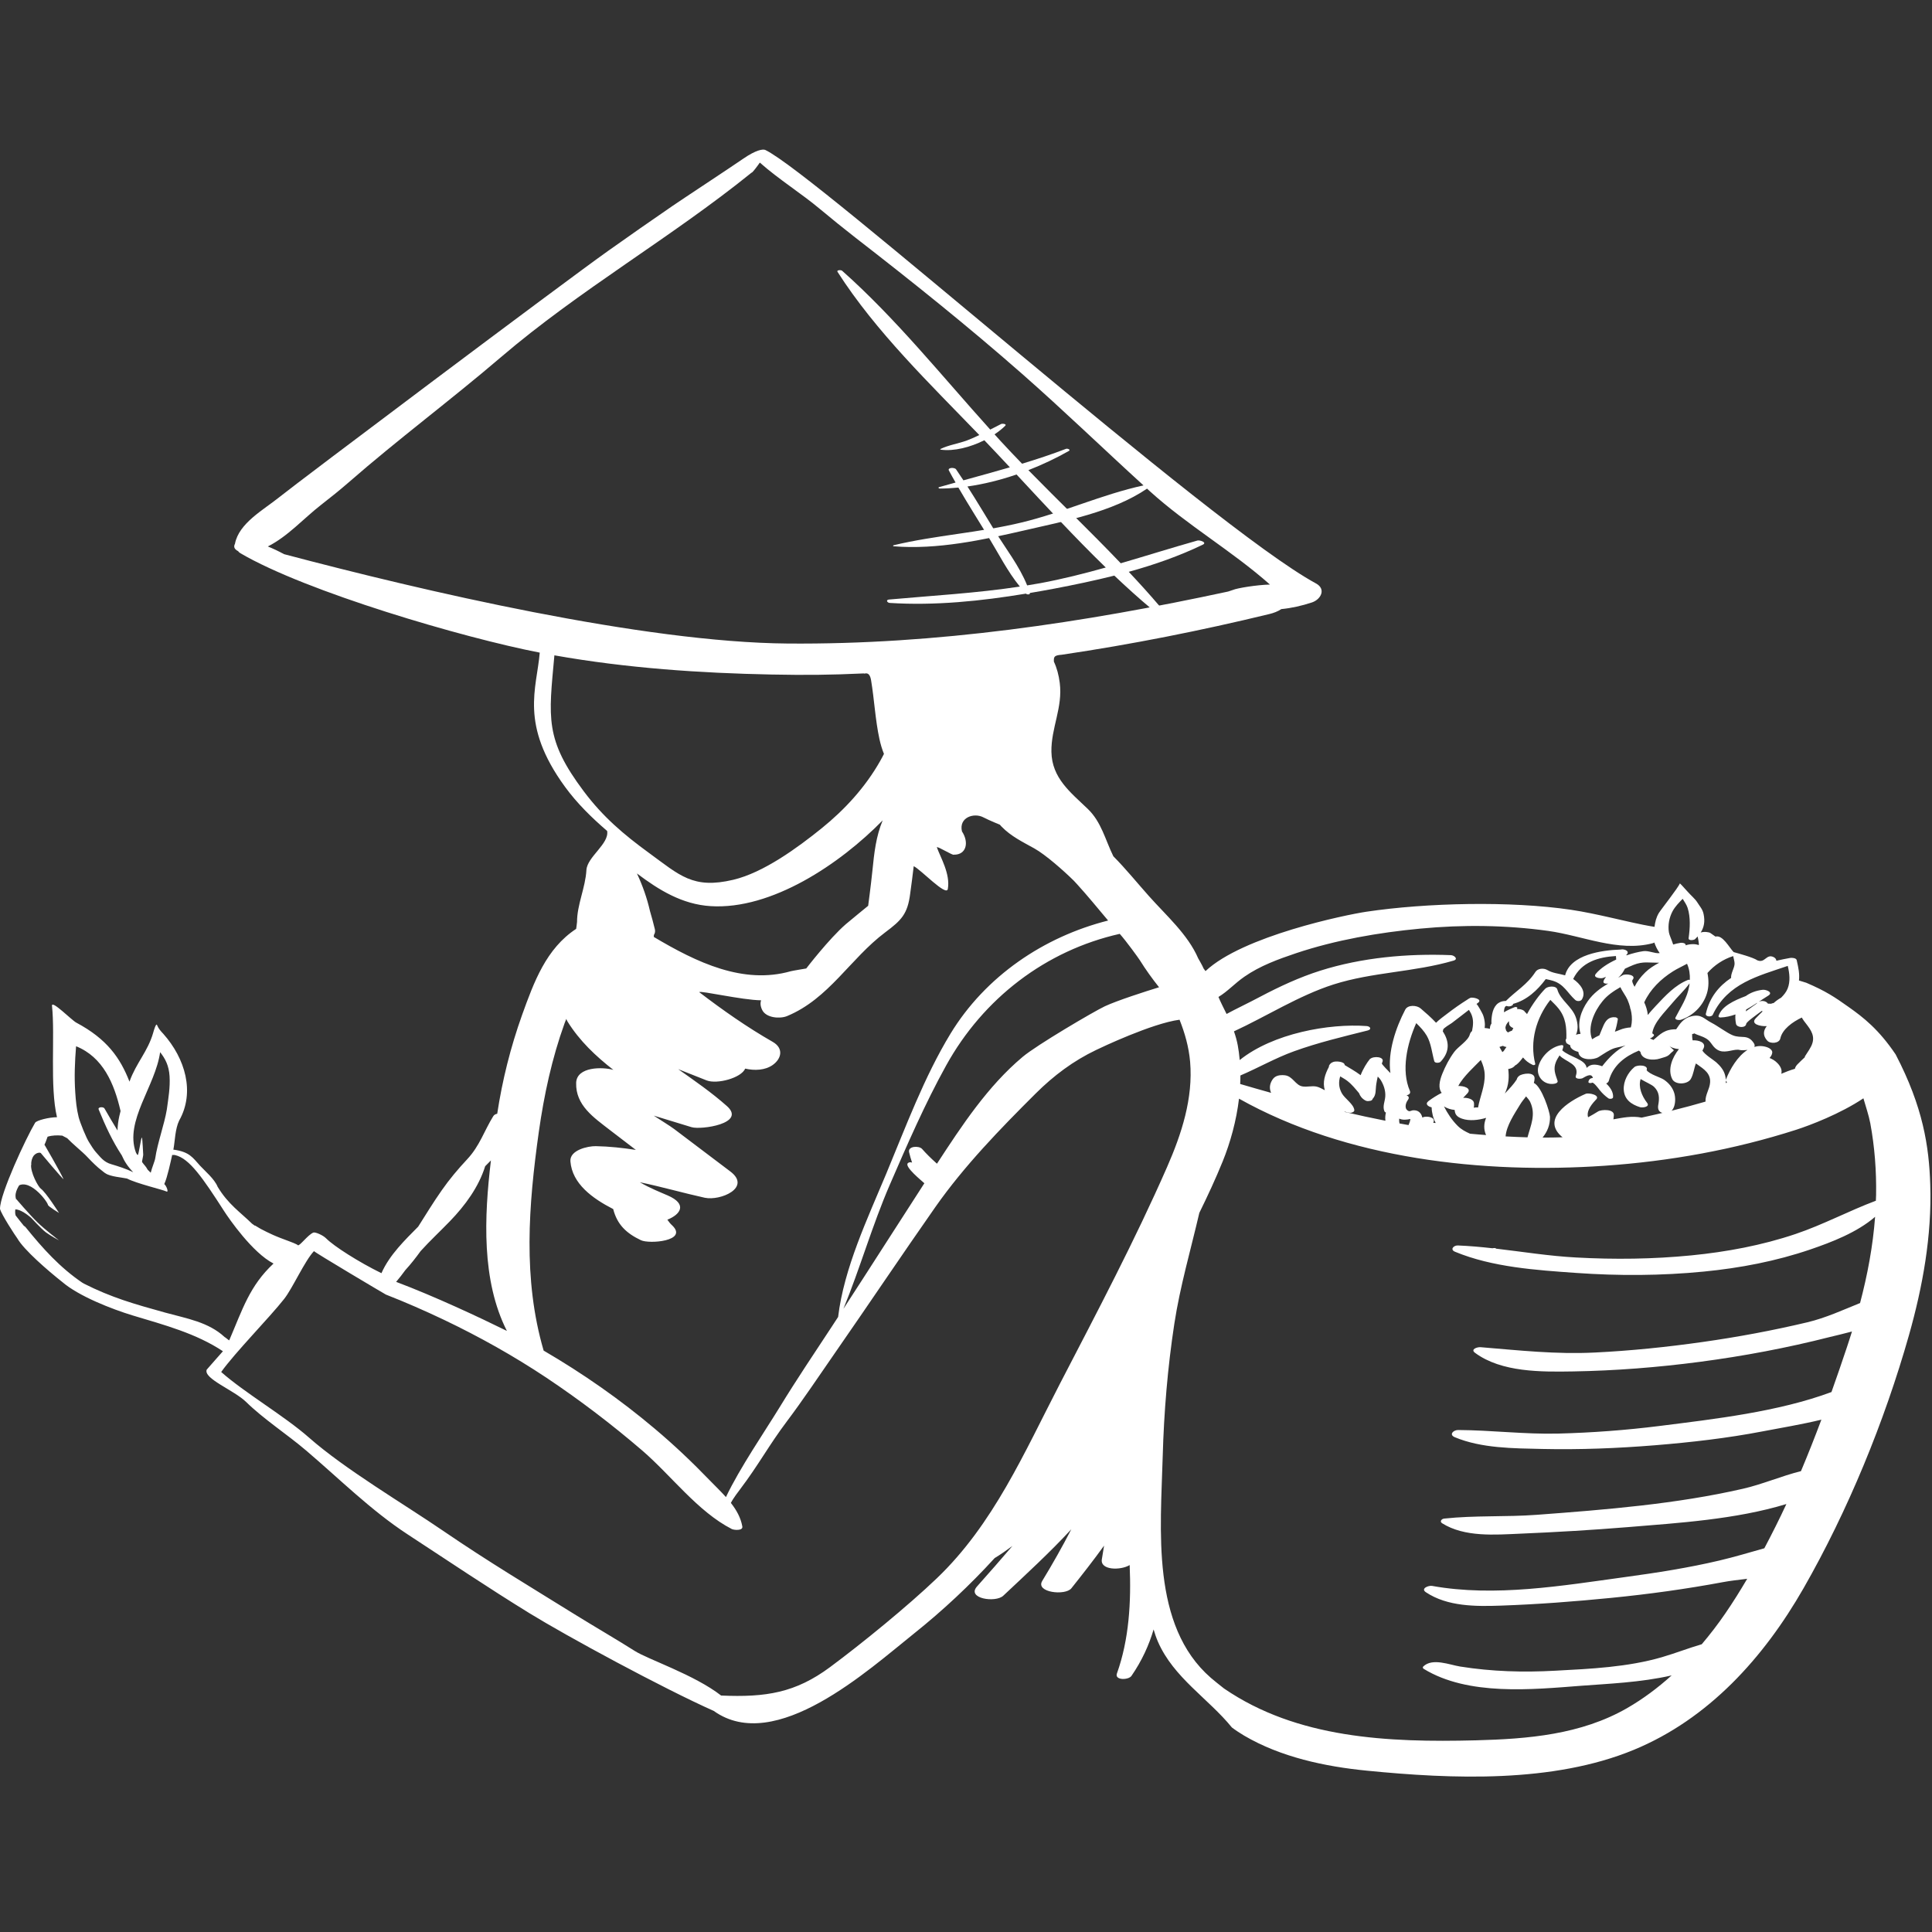<svg xmlns="http://www.w3.org/2000/svg" xmlns:xlink="http://www.w3.org/1999/xlink" width="800" viewBox="0 0 600 600" height="800" preserveAspectRatio="xMidYMid meet"><rect x="0" y="0" width="600" height="600" fill="#333333" stroke="none"/><defs><clipPath id="33870d47cb"><path d="M 0 46.125 L 600 46.125 L 600 552 L 0 552 Z M 0 46.125 " clip-rule="nonzero"></path></clipPath></defs><path fill="#ffffff" d="M 519.973 339.527 C 519.445 337.746 518.289 336.363 516.777 335.324 C 515.617 334.527 512.262 333.664 511.371 332.34 C 512.078 330.738 508.559 330.562 507.57 331.395 C 505.578 333.066 504.117 335.789 504.273 338.441 C 504.449 341.492 506.66 343.008 509.312 343.84 C 510.055 344.078 512.523 343.785 511.531 342.508 C 509.859 340.359 508.746 337.527 509.512 335.109 C 511.074 336.051 512.965 336.836 513.676 337.523 C 515.348 339.133 515.383 341.016 514.992 343.109 C 514.762 344.359 515.074 345.375 516.449 345.668 C 520.078 346.434 520.691 341.98 519.973 339.527 " fill-opacity="1" fill-rule="nonzero"></path><g clip-path="url(#33870d47cb)"><path fill="#ffffff" d="M 582.566 372.898 C 574.156 376.055 566.156 380.355 557.609 383.234 C 547.184 386.754 536.191 388.793 525.254 389.871 C 513.387 391.039 501.41 391.184 489.508 390.527 C 481.137 390.086 472.863 388.738 464.555 387.773 C 464.555 387.684 464.477 387.57 464.281 387.59 C 464.094 387.59 463.91 387.59 463.734 387.609 C 463.641 387.609 463.59 387.629 463.551 387.664 C 459.957 387.262 456.367 386.934 452.758 386.789 C 451.43 386.734 450.227 388.062 451.863 388.738 C 463.477 393.555 477.09 394.441 489.508 395.32 C 502.707 396.25 515.957 396.195 529.117 394.902 C 540.383 393.805 551.555 391.676 562.273 388.012 C 568.816 385.77 576.695 382.762 582.328 377.895 C 581.652 386.973 579.977 395.887 577.66 404.672 C 572.316 406.824 567.07 409.266 561.293 410.648 C 550.539 413.203 539.652 415.227 528.715 416.773 C 517.633 418.344 506.496 419.492 495.301 420.039 C 483.219 420.641 471.789 419.367 459.777 418.379 C 458.828 418.309 456.547 419 458.082 420.129 C 466.285 426.219 478.75 426.074 488.523 425.91 C 501.668 425.688 514.863 424.648 527.879 422.934 C 541.473 421.148 555.02 418.598 568.328 415.207 C 570.168 414.754 572.594 414.203 575.145 413.512 C 574.656 415.117 574.125 416.719 573.598 418.324 C 572.062 422.934 570.457 427.605 568.781 432.309 C 552.266 438.453 532.453 440.691 515.445 442.84 C 504.984 444.156 494.465 444.938 483.93 445.211 C 473.484 445.469 463.223 444.156 452.828 444.102 C 451.336 444.102 449.898 445.539 451.809 446.344 C 460.121 449.805 470.02 449.785 478.914 449.988 C 490.602 450.246 502.305 449.785 513.934 448.84 C 525.125 447.926 536.336 446.652 547.348 444.535 C 553.125 443.426 559.488 442.387 565.648 440.891 C 563.645 446.23 561.543 451.57 559.305 456.879 C 553.27 458.371 547.293 460.98 541.277 462.348 C 530.848 464.738 520.277 466.34 509.648 467.562 C 498.875 468.797 488.047 469.637 477.223 470.441 C 467.688 471.148 457.992 470.586 448.512 471.609 C 447.73 471.68 446.98 472.496 447.875 473.066 C 454.852 477.438 464.262 476.637 472.188 476.293 C 483.363 475.82 494.539 475.164 505.676 474.25 C 521.133 472.977 539.07 471.879 554.781 467.09 C 552.613 471.754 550.316 476.328 547.93 480.832 C 543.281 482.141 538.668 483.527 533.965 484.637 C 524.359 486.902 514.535 488.434 504.762 489.762 C 485.223 492.441 464.262 496.035 444.738 492.516 C 443.664 492.316 441.094 493.336 442.824 494.484 C 449.531 498.965 458.391 498.914 466.176 498.637 C 477.602 498.238 489.016 497.363 500.391 496.234 C 512.055 495.082 523.648 493.48 535.172 491.332 C 537.176 490.945 539.777 490.656 542.609 490.309 C 540.422 494.012 538.176 497.637 535.77 501.121 C 533.531 504.398 531.086 507.57 528.496 510.633 C 524.379 511.836 520.371 513.406 516.102 514.66 C 505.492 517.742 494.008 518.273 483.035 518.852 C 473.102 519.402 463.312 519.129 453.473 517.559 C 450.168 517.031 444.848 514.793 442.004 517.543 C 441.75 517.801 441.895 518.145 442.168 518.289 C 455.969 526.73 475.781 524.707 491.184 523.52 C 499.039 522.918 509.559 522.52 519.148 520.312 C 514.879 524.16 510.27 527.621 505.293 530.484 C 490.984 538.707 474.508 540.055 458.355 540.473 C 431.047 541.168 402.812 539.91 380.137 524.379 C 378.789 523.32 376.91 521.828 376.055 521.078 C 357.371 504.84 360.465 474.961 361.09 452.281 C 361.469 438.559 362.621 424.703 364.695 411.125 C 366.484 399.441 369.801 388.121 372.461 376.672 C 375.051 371.402 377.527 366.082 379.715 360.688 C 382.086 354.852 383.965 348.074 384.785 341.199 C 418.273 359.996 460.688 364.621 498.289 362.035 C 518.512 360.648 538.562 357.039 557.863 350.844 C 562.055 349.492 571.496 345.918 578.699 341.09 C 579.426 343.66 580.34 346.246 580.832 348.82 C 582.199 356.18 582.762 363.676 582.637 371.152 C 582.637 371.73 582.578 372.316 582.566 372.898 Z M 329.168 429.734 C 318.07 451.191 308.492 473.367 290.953 490.141 C 281.984 498.727 267.746 510.344 257.793 517.73 C 247.039 525.711 237.863 527.168 223.953 526.566 C 215.625 520.094 201.273 515.355 197.121 512.711 C 192.449 509.719 183.641 504.566 178.938 501.637 C 164.535 492.684 151.75 485.066 137.762 475.508 C 125.441 467.07 107.18 456.34 95.965 446.461 C 88.258 439.68 76.008 432.562 68.691 426.086 C 72.941 420.105 83.66 409.227 88.238 403.406 C 90.859 400.094 94.621 391.586 97.508 388.543 C 97.508 388.832 119.652 401.977 119.852 402.047 C 125.961 404.434 131.938 407.062 137.844 409.867 C 148.891 415.137 159.551 421.113 169.742 427.895 C 180.082 434.805 190.016 442.367 199.438 450.461 C 208.441 458.207 216.684 469.441 227.254 474.848 C 227.895 475.184 230.793 475.473 230.535 474.047 C 230.043 471.301 228.695 468.93 226.98 466.742 C 227.789 465.164 229.543 462.914 229.777 462.605 C 235.641 454.863 238.734 448.902 244.352 441.445 C 249.508 434.594 254.285 427.395 259.191 420.336 C 269.453 405.57 280.219 389.508 290.539 374.777 C 299.449 362.094 310.613 350.57 321.66 339.578 C 327.254 334.02 333.324 329.461 340.434 326.07 C 341.859 325.375 357.75 317.812 366.32 316.684 C 367.961 320.82 369.195 325.125 369.602 329.75 C 370.566 341.09 366.957 352.137 362.453 362.422 C 352.449 385.238 340.637 407.605 329.168 429.734 Z M 71.184 416.266 C 71.07 416.266 69.887 415.238 69.762 415.238 C 64.75 410.574 58.07 409.5 51.305 407.641 C 41.668 404.965 34.668 402.996 26.012 398.621 C 25.902 398.527 25.758 398.438 25.574 398.363 C 18.594 393.625 13.23 387.664 7.969 381.141 C 7.816 380.953 7.641 380.809 7.418 380.699 C 6.543 379.641 5.703 378.551 4.848 377.457 C 4.32 375.707 5.438 374.016 4.945 372.27 C 4.324 370.094 6.18 368.051 6.145 367.613 C 7.125 366.309 8.133 364.945 9.109 363.543 C 10.043 362.215 9.238 360.613 10.48 358.895 C 11.23 358.02 12.328 357.562 13.969 358.477 C 14.055 358.273 13.711 356.238 13.547 356.129 C 14.02 355.109 14.434 354.07 14.781 353.012 C 16.293 352.555 17.758 352.539 19.375 352.684 C 19.414 352.719 19.434 352.738 19.484 352.758 C 19.961 352.992 20.418 353.25 20.871 353.484 C 22.238 354.945 25.852 357.988 26.543 358.719 C 27.723 359.957 29.059 361.363 30.535 362.656 C 31.594 363.457 32.445 364.262 32.828 364.426 C 34.289 365.41 37.84 365.66 39.445 366.008 C 42.418 367.559 50.484 369.445 51.703 370.031 C 52.453 370.375 51.75 368.34 51.02 367.723 C 51.984 365.625 53.012 360.727 53.484 358.625 C 53.648 358.809 53.938 358.59 54.43 358.734 C 58.824 359.773 62.961 365.789 69.578 376.086 C 71.09 378.445 78.422 389.066 84.945 392.406 C 77.508 399.332 75.301 406.676 71.184 416.266 Z M 23.625 324.922 C 31.988 328.293 35.457 336.457 37.441 345.047 C 37.297 345.59 37.148 346.141 37.039 346.688 C 36.711 348.184 36.527 349.656 36.492 351.082 C 35.109 348.836 33.773 346.555 32.445 344.242 C 32.117 343.66 30.312 343.73 30.641 344.551 C 32.703 349.605 34.906 354.379 37.809 358.789 C 38.625 360.688 39.793 362.453 41.383 364.039 C 39.117 362.965 36.691 362.18 34.637 361.578 C 32.152 360.906 31.113 359.227 29.84 357.879 C 29.273 357.297 28.145 355.562 27.762 354.891 C 26.832 353.578 24.828 348.547 24.426 346.941 C 23.789 344.426 23.531 341.785 23.367 339.195 C 23.039 334.441 23.242 329.68 23.625 324.922 Z M 49.727 326.762 C 51.328 328.77 52.461 330.953 52.66 334.238 C 52.879 337.68 52.281 341.129 51.809 344.57 C 51.059 349.129 48.891 355.02 48.215 359.684 C 48.07 360.648 47.211 362.527 46.809 364.203 C 46.48 363.895 46.172 363.586 45.863 363.273 C 45.227 362.086 44.879 361.961 44.113 360.871 C 44.078 360.562 44.516 358.879 44.477 358.57 C 44.422 358.262 44.277 353.539 44.055 353.285 C 43.84 353.012 43.09 358.625 42.781 358.695 C 42.637 358.695 42.328 358.211 42.199 357.895 C 38.625 348.145 48.254 337.352 49.727 326.762 Z M 125.867 394.461 C 127.598 392.57 129.148 390.582 130.625 388.543 C 133.543 385.316 136.695 382.398 139.723 379.262 C 144.441 374.379 148.652 368.668 150.676 362.18 C 151.277 361.598 151.879 360.996 152.461 360.379 C 150.367 377.859 149.492 397.707 157.422 413.328 C 148.891 409.117 134.926 402.574 123.023 398.094 C 124.027 396.926 124.938 395.723 125.867 394.461 Z M 167.336 351.496 C 168.957 340.051 171.402 328.68 175.34 317.773 C 175.504 317.34 175.688 316.887 175.871 316.426 C 175.961 316.664 176.047 316.918 176.219 317.195 C 180.008 323.301 185.035 328.004 190.488 332.266 C 187.188 331.301 179.094 331.211 178.93 336.293 C 178.73 343.258 184.379 347.035 189.375 350.918 C 192.059 352.992 194.77 355.055 197.469 357.113 C 193.332 356.477 189.176 356.023 185.02 355.949 C 182.559 355.91 176.871 357.168 177.145 360.668 C 177.691 367.613 183.945 372.152 190.434 375.488 C 191.672 380.316 194.516 383 199.035 385.152 C 201.625 386.406 213.711 385.441 208.824 380.625 C 208.188 380.062 207.695 379.445 207.258 378.785 C 211.34 377.164 213.582 373.957 207.367 371.258 C 205.414 370.402 201.824 369 198.707 367.156 C 205.508 368.562 212.293 370.527 218.867 371.969 C 223.738 373.012 233.473 368.832 226.797 363.801 C 221.004 359.426 215.203 355.055 209.41 350.66 C 207.898 349.531 205.473 348.09 203.027 346.469 C 206.945 347.672 210.867 348.875 214.789 350.059 C 217.699 350.938 231.883 348.945 225.742 343.496 C 220.984 339.27 215.77 335.676 210.609 332.031 C 213.547 333.199 216.496 334.383 219.453 335.531 C 222.68 336.789 230.188 334.785 231.43 331.867 C 234.348 332.543 237.645 332.398 239.996 330.723 C 242.801 328.699 243.348 325.504 239.996 323.574 C 231.957 318.98 224.445 313.695 217.141 308.117 C 217.613 307.586 230.406 310.574 236.371 310.652 C 236.074 311.488 236.133 312.492 236.719 313.676 C 237.934 316.137 242.203 316.465 244.426 315.555 C 257.438 310.16 264.004 297.742 274.902 289.559 C 279.914 285.805 281.867 283.906 282.668 277.508 C 283.055 274.629 283.453 271.805 283.762 269 C 285.895 269.98 293.914 278.531 294.352 276.09 C 295.195 271.418 292.035 266.207 290.945 263.125 C 291.219 262.766 295.977 265.789 296.23 265.426 C 300.059 265.512 301.043 261.668 298.742 258.188 C 297.727 253.812 302.5 252.332 305.344 253.812 C 307.402 254.871 310.504 256.109 310.504 256.109 C 310.504 256.109 310.871 256.512 311.047 256.711 C 313.984 259.738 317.598 261.465 321.203 263.477 C 324.719 265.441 330.316 270.383 333.492 273.52 C 333.816 273.863 334.125 274.211 334.457 274.559 C 337.719 278.133 340.887 282.031 344.133 285.879 C 324.121 290.945 306.074 303.176 295.207 320.984 C 286.988 334.492 281.301 349.934 275.25 364.457 C 269.383 378.531 262.125 393.77 260.285 408.992 C 259.625 409.992 258.988 410.977 258.332 411.98 C 252.867 420.293 247.289 428.57 242.113 437.047 C 237.645 444.352 229.676 455.984 225.449 464.934 C 223.828 463.113 222.043 461.418 220.418 459.738 C 214.988 454.105 209.316 448.727 203.34 443.699 C 192.566 434.602 181.008 426.547 168.832 419.438 C 162.344 397.215 164.129 374.32 167.336 351.496 Z M 203.375 288.59 C 202.918 286.66 202.391 284.781 201.848 282.906 C 200.934 278.914 199.586 275.051 197.801 271.254 C 204.613 276.398 211.852 280.863 220.695 281.41 C 239.594 282.594 260.828 268.359 274.121 254.777 C 272.043 259.828 271.512 264.641 270.914 270.582 C 270.473 274.906 269.617 281.301 269.617 281.301 C 269.617 281.301 264.184 285.734 262.707 286.988 C 257.457 291.547 250.383 300.77 250.383 300.77 C 250.383 300.77 246.066 301.48 245.574 301.625 C 230.812 305.816 216.371 298.91 203.027 290.965 C 203.062 290.781 203.082 290.602 203.062 290.398 C 203.062 290.398 203.062 290.398 203.062 290.379 C 203.391 289.887 203.543 289.285 203.375 288.59 Z M 181.316 245.777 C 169.141 229.551 170.398 223.059 172.172 203.52 C 194.66 207.516 217.664 209.047 239.578 209.48 C 250.258 209.684 257.586 209.629 268.266 209.137 C 268.359 209.465 270 208.113 270.527 211.285 C 271.531 217.316 271.82 223.52 273.113 229.496 C 273.465 231.102 273.918 232.648 274.52 234.129 C 274.141 234.871 273.758 235.621 273.336 236.348 C 268.746 244.461 262.379 251.406 255.16 257.242 C 247.723 263.238 237.133 271.004 227.711 273.227 C 215.203 276.18 211.121 271.859 201.516 264.859 C 193.621 259.102 187.223 253.648 181.316 245.777 Z M 88.211 172.098 C 86.367 171.094 84.691 170.324 83.176 169.707 C 89.375 166.59 94.203 161.086 99.746 156.762 C 102.625 154.523 105.488 152.242 108.242 149.84 C 123.59 136.438 139.996 124.246 155.488 110.992 C 180.043 89.977 208.391 73.844 233.434 53.594 C 233.578 53.773 235.199 51.625 235.969 50.492 C 241.875 55.723 248.781 59.992 254.777 65.02 C 258.332 67.992 261.926 70.891 265.57 73.734 C 283.234 87.422 300.641 101.348 317.414 116.098 C 330.246 127.379 342.512 139.25 355.125 150.746 C 342.273 153.539 330.062 159.188 317.23 162.27 C 304.141 165.441 290.578 166.207 277.547 169.324 C 277.312 169.379 277.273 169.633 277.547 169.652 C 291.035 170.766 305.234 167.684 318.32 164.676 C 330.719 161.816 345.539 159.023 356.223 151.75 C 356.531 152.027 356.824 152.316 357.133 152.59 C 368.781 163.145 382.652 171.125 394.391 181.539 C 390.398 181.629 384.219 182.629 382.887 183.215 L 381.41 183.707 C 336.367 193.402 290.801 200.242 244.609 199.855 C 199.672 199.492 131.227 183.488 88.211 172.098 Z M 347.746 290.016 C 349.77 292.277 353.523 297.473 353.98 298.195 C 355.82 301.152 357.824 303.926 359.957 306.605 C 355.781 307.879 346.945 310.723 343.113 312.512 C 339.742 314.094 321.914 324.574 317.598 328.219 C 306.75 337.316 298.672 349.605 290.984 361.395 C 290.852 361.285 290.727 361.18 290.617 361.07 C 289.125 359.723 287.68 358.316 286.352 356.805 C 285.406 355.746 281.887 355.91 282.324 357.824 C 282.582 358.898 282.891 359.996 283.25 361.047 C 282.738 360.891 282.246 360.891 281.902 361.27 C 280.918 362.422 286.242 366.684 287.008 367.414 C 287.023 367.434 287.062 367.434 287.082 367.449 C 278.66 380.449 270.363 393.516 261.926 406.477 C 267.117 393.844 270.875 380.555 276.324 367.961 C 281.738 355.473 287.227 342.844 293.809 330.938 C 305.363 310.016 324.812 295.176 347.746 290.016 Z M 430.262 348.055 C 426.02 347.219 421.773 346.305 417.523 345.301 C 417.555 345.281 417.594 345.246 417.633 345.23 C 418.16 345.41 418.727 345.559 419.309 345.59 C 419.781 345.629 420.602 345.32 420.586 344.809 C 420.602 344.809 420.602 344.809 420.625 344.809 C 420.625 344.773 420.586 344.734 420.586 344.684 C 420.586 344.684 420.586 344.684 420.586 344.664 C 420.312 342.805 417.594 341.16 416.684 339.465 C 415.703 337.629 415.703 335.953 416.211 334.277 C 417.012 334.75 417.797 335.184 418.469 335.715 C 419.895 336.824 420.949 338.172 422.062 339.488 C 422.391 340.398 422.988 341.184 423.992 341.746 C 424.375 341.965 424.832 342.004 425.254 341.91 C 425.688 341.891 426.109 341.746 426.254 341.363 C 426.254 341.328 426.254 341.312 426.273 341.273 C 427.477 340 427.129 338.5 427.422 336.641 C 427.547 335.879 427.691 335.094 427.875 334.328 C 428.277 334.73 428.625 335.133 428.844 335.492 C 429.754 337.008 430.32 338.719 430.211 340.492 C 430.117 342.094 429.297 343.566 429.938 345.102 C 430.012 345.301 430.191 345.426 430.41 345.52 C 430.191 346.398 430.137 347.27 430.262 348.055 Z M 457.77 342.75 C 457.789 341.293 455.66 340.852 454.398 340.945 C 454.871 340.453 455.344 339.98 455.73 339.539 C 457.168 337.902 454.457 337.188 452.887 337.266 C 454.348 334.363 458.281 330.867 459.629 329.441 C 459.719 329.352 459.812 329.258 459.887 329.188 C 460.543 330.609 461.035 332.09 461.086 333.691 C 461.215 337.227 459.648 340.504 459.027 343.934 C 458.539 343.895 458.082 343.914 457.695 344.008 C 457.77 343.586 457.809 343.172 457.77 342.75 Z M 437.992 347.508 C 437.973 348.074 437.703 348.801 437.43 349.402 C 436.496 349.223 435.551 349.059 434.621 348.895 C 434.512 348.434 434.492 347.93 434.531 347.398 C 435.621 347.891 436.824 347.766 437.992 347.508 Z M 447.73 339.395 C 446.305 340.125 444.957 340.965 443.684 341.91 C 442.422 342.859 443.5 343.645 444.609 343.895 C 444.648 345.59 445.082 347.25 445.871 348.75 C 445.613 348.73 445.379 348.711 445.121 348.711 C 445.156 348.617 445.176 348.508 445.215 348.422 C 445.777 346.832 442.953 346.578 442.02 346.941 C 441.93 346.996 441.824 347.035 441.73 347.086 C 441.547 346.34 441.219 345.668 440.602 345.246 C 440.051 344.859 439.473 344.789 438.832 344.809 C 438.504 344.828 437.848 345.176 437.555 345.082 C 436.008 344.5 436.461 342.641 437.246 341.582 C 437.777 340.852 437.43 340.398 436.789 340.164 C 437.594 340 438.176 339.539 437.848 338.777 C 435.109 332.418 436.957 324.211 439.82 317.742 C 441.074 318.945 442.238 320.199 443.078 321.621 C 444.465 323.996 444.703 326.965 445.43 329.57 C 445.633 330.242 447.016 330.137 447.383 329.738 C 450.496 326.418 449.949 323.188 448.059 320.258 C 448.129 320.125 448.184 319.98 448.184 319.797 C 448.184 319.305 450.496 317.996 450.883 317.703 C 451.738 317.066 452.578 316.426 453.398 315.77 C 454.324 315.043 455.258 314.332 456.188 313.621 C 456.422 314.023 456.676 314.422 456.875 314.824 C 457.715 316.629 457.52 318.418 457.152 320.199 C 456.824 320.492 456.566 320.84 456.461 321.277 C 455.93 323.246 452.848 324.996 451.594 326.727 C 450.082 328.785 448.875 331.102 447.926 333.453 C 447 335.766 446.598 337.988 447.73 339.395 Z M 461.508 352.5 C 459.852 352.375 458.191 352.246 456.531 352.082 C 455.18 351.465 453.871 350.824 452.684 349.637 C 450.883 347.836 449.57 345.812 448.438 343.605 C 449.445 344.242 450.574 344.59 451.758 344.703 C 451.848 345.938 452.301 346.812 454.051 347.418 C 456.367 348.219 459.227 347.855 461.527 347.16 C 460.836 348.855 460.688 350.641 461.508 352.5 Z M 386.461 303.32 C 391.293 299.949 396.98 297.887 402.504 296.027 C 414.809 291.91 428.133 289.617 441.035 288.395 C 454.273 287.133 467.637 287.277 480.812 289.102 C 491.418 290.582 502.559 295.719 513.184 292.949 C 513.387 292.895 513.586 292.824 513.77 292.711 C 514.117 293.75 514.699 294.992 515.43 295.977 C 515.41 295.977 515.391 295.996 515.391 295.996 C 513.984 296.211 512 295.156 510.34 295.391 C 508.793 295.613 506.949 296.066 505.109 296.703 L 505.109 296.488 C 505.727 296.016 505.695 295.227 504.434 294.918 C 503.961 294.793 503.578 294.824 503.23 294.898 C 497.473 295.082 487.688 296.43 486.062 302.902 C 484.168 302.355 482.16 302.23 480.559 301.262 C 479.441 300.586 477.566 300.699 476.84 301.844 C 474.359 305.727 470.75 307.77 467.668 310.852 C 466.828 310.832 466.012 311.051 465.316 311.523 C 463.602 312.727 463.273 315.133 463.168 317.066 C 463.168 317.32 463.168 317.598 463.188 317.887 C 463.109 317.996 463.023 318.105 462.965 318.234 C 462.766 318.668 462.695 319.09 462.695 319.508 C 462.184 319.383 461.637 319.289 461.07 319.254 C 461.125 318.871 461.145 318.469 461.145 318.051 C 461.105 317.082 460.906 316.078 460.559 315.172 C 460.43 314.824 458.957 312.051 458.539 311.797 C 458.719 311.652 458.898 311.508 459.102 311.363 C 460.449 310.285 457.355 309.609 456.641 309.883 C 456.516 309.938 456.402 310.016 456.297 310.066 L 456.277 310.066 C 456.277 310.066 456.277 310.066 456.258 310.086 C 456.059 310.172 455.895 310.305 455.746 310.41 C 453.562 311.781 451.461 313.254 449.426 314.824 C 448.387 315.625 447.035 316.57 445.977 317.629 C 444.465 315.992 442.699 314.477 441.199 313.184 C 440.035 312.164 437.246 311.961 436.41 313.551 C 433.492 319.16 430.918 326.598 431.797 333.254 C 430.996 332.418 429.336 330.789 429.137 330.281 C 429.211 330.117 429.242 329.953 429.316 329.809 C 430.066 328.188 426.676 327.859 425.504 328.859 L 425.473 328.844 C 424.488 330.047 423.32 331.918 422.555 333.91 C 420.895 332.668 419.035 331.629 417.613 330.773 C 417.578 329.625 414.859 329.516 414.152 329.77 C 413.512 329.988 413.094 330.281 412.785 330.867 C 412.707 331.031 412.691 331.176 412.707 331.32 C 411.453 333.672 410.684 336.098 411.434 338.574 C 410.578 338.141 409.703 337.629 408.844 337.445 C 407.406 337.152 405.949 337.629 404.547 337.41 C 402.266 337.062 401.52 334.184 398.965 333.93 C 397.543 333.797 396.086 333.961 395.23 335.203 C 394.207 336.695 394.188 338.152 394.758 339.395 C 391.566 338.5 388.359 337.594 385.148 336.641 C 385.207 335.766 385.219 334.875 385.219 334 C 390.816 331.609 396.141 328.547 401.902 326.473 C 409.316 323.793 417.121 321.934 424.762 320.02 C 426.055 319.691 425.578 318.746 424.449 318.652 C 412.766 317.793 395.355 320.895 385.004 329.207 C 384.695 325.852 384.293 323.336 383.215 320.293 C 393.043 315.77 403.449 309.137 414.152 305.727 C 426.273 301.863 439.176 301.922 451.41 298.328 C 453 297.875 451.625 296.684 450.645 296.633 C 437.121 296.086 422.953 297.363 409.996 301.461 C 403.543 303.504 397.359 306.383 391.383 309.535 C 388.012 311.344 383.473 313.492 380.922 314.898 C 380.32 313.711 378.715 310.469 378.406 309.609 C 381.266 307.898 383.379 305.457 386.461 303.32 Z M 519.438 282.98 C 520.258 281.465 521.441 280.32 522.57 279.133 C 523.156 280.062 523.793 281.008 524.102 281.941 C 525.055 284.91 524.832 288.32 524.418 291.344 C 524.289 292.219 526.035 292 526.402 291.672 C 526.691 291.402 526.965 291.109 527.223 290.832 C 527.367 291.547 527.531 292.328 527.605 293.133 C 527.57 293.262 527.57 293.387 527.551 293.512 C 526.441 293.039 524.582 293.168 523.484 293.59 C 523.484 293.57 523.504 293.551 523.504 293.531 C 523.559 292.84 522.336 292.73 521.934 292.801 C 520.988 292.969 520.371 293.078 519.621 293.332 C 519.129 291.816 518.398 290.305 518.289 289.523 C 517.945 287.266 518.379 284.984 519.438 282.98 Z M 467.852 325.16 C 467.559 325.559 467.27 325.941 467.012 326.379 C 466.867 326.512 466.703 326.617 466.578 326.746 C 466.25 326.215 465.941 325.672 465.664 325.141 C 466.012 325.031 466.375 324.902 466.723 324.797 C 467.086 324.996 467.453 325.105 467.852 325.16 Z M 469.988 319.289 C 469.836 319.562 469.691 319.816 469.566 320.074 C 469.129 320.219 468.707 320.402 468.309 320.637 C 468.07 320.453 467.887 320.27 467.742 320.055 C 467.668 319.781 467.598 319.508 467.523 319.234 C 467.523 318.996 467.598 318.707 467.723 318.379 C 467.926 317.922 468.254 317.523 468.602 317.117 C 468.617 317.41 468.637 317.703 468.688 318.016 C 468.766 318.613 469.309 319.035 469.988 319.289 Z M 503.23 306.566 C 503.797 307.898 504.875 309.207 505.438 310.488 C 505.766 311.25 506.023 312.02 506.238 312.781 C 506.258 312.84 506.238 312.871 506.238 312.926 C 506.238 313.109 506.312 313.273 506.402 313.418 C 506.754 314.805 506.914 316.246 506.73 317.723 C 506.68 318.176 506.586 318.613 506.477 319.07 C 505.293 319.141 504.109 319.383 502.996 319.855 C 502.355 320.113 501.902 320.293 501.516 320.402 C 501.938 319.18 502.211 317.887 502.43 316.539 C 502.504 316.191 501.902 315.934 501.648 315.914 C 499.551 315.734 498.605 316.973 497.836 318.797 C 497.473 319.711 497.055 320.605 496.707 321.531 C 495.926 321.859 495.176 322.277 494.445 322.754 C 492.895 318.922 495.176 313.984 497.656 310.961 C 499.203 309.027 501.191 307.75 503.23 306.566 Z M 519.551 301.664 C 520.934 300.785 522.48 300.113 523.918 299.312 C 523.938 299.348 523.938 299.367 523.957 299.383 C 524.652 300.988 524.871 302.629 524.797 304.305 C 524.582 304.266 524.34 304.266 524.254 304.305 C 520.219 305.91 517.23 309.191 514.316 312.289 C 513.422 313.273 512.512 314.219 511.746 315.223 C 511.621 313.84 511.199 312.523 510.633 311.289 C 512.492 307.242 515.773 304.051 519.551 301.664 Z M 510.98 301.953 C 509.539 303.34 508.426 304.832 507.625 306.457 C 507.078 305.488 506.73 304.633 507.008 304.305 C 508.375 302.703 504.801 302.32 503.906 302.867 C 503.434 303.137 502.98 303.395 502.523 303.668 C 503.125 303.121 503.652 302.52 504.109 301.77 C 504.309 301.461 504.473 301.152 504.637 300.844 C 505.531 300.422 506.422 300.004 507.352 299.641 C 510.27 298.492 512.164 299.004 515.008 298.984 L 515.266 298.984 C 513.734 299.82 512.238 300.73 510.98 301.953 Z M 488.559 304.031 C 491.148 298.746 496.379 297.23 501.844 296.902 C 501.863 297.25 501.902 297.633 501.922 298 C 499.367 299.184 497.016 300.699 495.598 302.426 C 494.578 303.668 497.074 303.926 497.746 303.742 C 498.094 303.629 498.422 303.484 498.77 303.379 C 498.441 303.773 498.145 304.195 497.98 304.746 C 497.746 305.488 498.934 305.562 499.441 305.438 C 497.035 306.875 494.828 308.465 493.098 310.922 C 490.945 314.004 489.781 317.609 490.855 321.059 C 490.309 321.094 489.816 321.203 489.434 321.387 C 490.125 319.797 490.09 318.07 489.434 316.078 C 488.305 312.617 484.566 310.594 483.652 307.316 C 483.293 305.98 480.648 306.277 479.922 307.02 C 478.188 308.773 475.945 311.723 474.211 314.969 C 474.195 314.934 474.18 314.898 474.16 314.863 C 474.047 314.66 473.852 314.496 473.629 314.332 C 473.355 313.676 472.207 313.328 471.098 313.348 C 471.133 313.273 471.168 313.203 471.203 313.109 C 471.348 312.746 470.656 312.691 470.461 312.762 C 469.418 313.148 468.215 313.695 467.051 314.371 C 467.105 313.168 467.379 312.145 468.16 312.473 C 468.707 312.711 470.02 312.309 469.895 311.762 C 474.102 310.652 477.438 307.586 480.047 304.07 C 480.758 304.215 481.484 304.344 482.234 304.582 C 485.754 305.652 486.719 308.312 489.219 310.559 C 489.742 311.012 490.855 311.031 491.262 310.395 C 492.77 307.953 490.676 305.527 488.559 304.031 Z M 474.379 353.211 C 472.098 353.141 469.836 353.047 467.578 352.922 C 467.832 349.551 470.348 345.887 472.027 343.113 C 472.57 342.199 473.266 341.348 473.941 340.492 C 474.488 341.148 474.98 341.707 475.199 342.188 C 477.078 346.16 475.344 349.512 474.379 353.211 Z M 496.254 345.195 C 495.23 345.848 494.211 346.43 493.191 346.977 C 492.734 345.52 493.52 343.719 495.578 341.582 C 497.254 340.09 493.371 339.289 492.441 339.703 C 486.992 342.035 478.461 347.633 485.262 353.195 C 483.18 353.25 481.125 353.301 479.062 353.285 C 480.5 351.496 481.434 349.367 481.359 346.812 C 481.32 345.391 478.844 337.484 476.348 336.312 C 476.473 335.879 476.562 335.422 476.582 334.93 C 476.637 332.758 472.734 333.344 471.754 334.145 C 471.336 334.473 471.117 334.855 471.027 335.258 C 470.133 336.66 468.781 338.102 467.34 339.598 C 467.926 338.395 468.328 337.043 468.469 335.551 C 468.582 334.383 468.543 333.18 468.398 331.996 C 469.148 331.867 469.816 331.609 470.219 331.211 C 470.332 331.102 470.422 330.992 470.531 330.883 C 470.68 330.789 470.84 330.723 470.988 330.609 C 471.754 330.008 472.375 329.188 472.992 328.402 C 473.707 329.316 474.688 330.117 476.039 330.738 C 476.273 330.848 476.875 330.754 476.781 330.371 C 475.016 323.43 477.055 316.137 481.473 310.52 C 482.305 311.375 483.219 312.203 484 313.184 C 486.301 316.062 486.52 319.105 486.445 322.535 C 486.137 322.918 486.156 323.371 486.465 323.758 C 486.406 323.758 486.352 323.773 486.301 323.773 C 486.734 324.16 487.191 324.43 487.668 324.633 C 487.504 325.762 489.383 326.523 490.164 326.676 C 490.219 326.871 490.273 327.09 490.309 327.312 C 491.129 329.371 494.922 329.223 496.449 328.277 C 498.238 327.164 499.859 325.98 501.504 325.488 C 502.723 325.141 503.762 325.047 504.84 324.633 C 501.957 326.184 499.656 328.441 497.562 331.137 C 497.16 330.973 496.727 330.848 496.195 330.738 C 494.336 330.406 493.52 330.918 492.75 331.648 C 492.402 328.949 487.484 328.312 485.172 326.184 C 485.348 325.742 485.48 325.289 485.496 324.848 C 485.52 324.594 485.078 324.559 484.914 324.574 C 481.629 325.066 478.535 328.129 477.734 331.301 C 476.965 334.441 479.684 337.207 482.871 336.535 C 483.293 336.445 483.891 336.188 483.711 335.641 C 482.996 333.547 482.305 331.996 483.219 329.77 C 483.477 329.133 483.91 328.457 484.328 327.766 C 486.172 329.809 490.676 330.371 489.395 334.125 C 489.016 335.203 490.945 335.094 491.457 334.855 C 492.078 334.566 494.211 332.961 494.684 334.75 C 493.992 334.82 493.41 335.164 493.297 335.984 C 493.227 336.426 494.172 336.426 494.395 336.262 C 494.848 335.914 496.488 338.141 496.797 338.539 C 497.582 339.523 498.477 340.359 499.492 341.09 C 499.859 341.348 500.918 341.328 500.957 340.727 C 501.062 339.141 500.043 337.629 498.82 336.496 C 499.203 336.312 499.512 336.043 499.625 335.676 C 500.957 330.809 504.676 328.055 508.973 326.27 C 509.137 326.418 509.281 326.543 509.453 326.676 C 509.832 329.242 513.57 329.391 515.484 328.75 C 516.395 328.441 517.762 328.219 518.453 327.492 C 520.277 325.578 520.219 326.82 518.379 324.738 C 518.871 325.305 520.094 325.691 521.406 325.816 C 519.273 328.457 517.855 332.141 519.312 335.094 C 520.242 337.008 524.09 336.824 525.09 335.094 C 525.949 333.598 526.055 331.887 526.676 330.262 C 526.836 330.371 527 330.48 527.148 330.59 C 529.188 332.051 531.289 333.344 531.086 336.188 C 530.941 338.285 529.555 339.941 529.664 342.113 C 523.117 344.027 516.504 345.648 509.832 347.086 C 506.715 346.484 504 347.105 501.062 347.613 C 501.102 347.219 501.137 346.812 501.191 346.414 C 501.43 344.336 497.289 344.52 496.254 345.195 Z M 536.375 336.043 C 536.23 336.148 536.098 336.281 535.953 336.406 C 535.988 336.098 535.988 335.766 535.973 335.441 C 535.953 334.93 535.883 334.402 535.73 333.871 C 535.277 332.215 534.219 331.012 532.965 329.883 C 532.145 329.152 529.574 327.641 528.699 326.289 C 528.824 326.012 528.969 325.742 529.102 325.469 C 529.832 323.758 527.621 322.988 525.652 323.082 C 525.527 322.445 525.488 321.805 525.508 321.148 C 525.91 321.078 526.094 321.004 526.125 320.914 C 527.328 321.551 528.465 321.676 529.977 322.59 C 531.652 323.609 531.816 325.488 534.004 326.324 C 536.117 327.109 538.648 325.652 540.238 326.07 C 540.621 326.184 541.695 326.195 542.715 326.051 C 539.602 328.023 537.281 332.031 536.047 335.133 C 535.988 335.242 535.973 335.348 535.973 335.441 C 535.973 335.715 536.137 335.914 536.375 336.043 Z M 545.797 311.375 C 545.703 311.469 545.598 311.559 545.52 311.688 C 544.395 312.492 543.281 313.293 542.168 314.094 C 542.207 313.891 542.242 313.711 542.301 313.512 C 543.48 312.855 544.648 312.125 545.797 311.375 Z M 530.082 308.551 C 530.723 306.473 530.684 304.305 530.266 302.172 C 532.348 299.785 535.188 297.875 538.254 296.922 C 538.398 297.742 538.727 298.598 538.688 299.383 C 538.594 300.73 537.484 302.336 537.609 303.703 C 533.84 306.219 530.922 309.719 529.773 314.805 C 529.535 315.809 531.559 315.914 531.906 315.152 C 536.574 305.344 545.961 303.137 555.203 299.969 C 555.77 302.266 556.043 304.832 555.164 307.02 C 554.711 308.117 553.98 309.008 553.141 309.844 C 552.32 310.285 551.555 310.852 550.809 311.508 C 550.5 311.539 550.223 311.617 550.047 311.723 C 549.719 311.703 549.371 311.688 549.043 311.688 C 548.477 310.816 547.109 310.652 546.184 311.125 C 547.184 310.469 548.168 309.812 549.172 309.191 C 550.828 308.137 548.352 307.277 547.418 307.387 C 545.375 307.625 543.59 308.301 542.168 309.336 C 538.523 310.723 534.66 312.492 533.707 315.535 C 533.621 315.863 534.055 316.008 534.293 315.992 C 535.934 315.934 537.465 315.57 538.961 315.043 C 538.871 315.953 538.926 316.938 539.141 317.977 C 539.418 319.219 542.168 319.324 542.301 317.977 C 542.371 317.375 545.195 315.391 547.129 313.949 C 547.219 314.004 547.312 314.062 547.398 314.094 C 546.688 314.785 545.98 315.48 545.27 316.23 C 543.535 318.051 546.656 318.797 548.68 318.668 C 547.602 320.055 547.398 321.586 548.824 323.172 C 549.789 324.246 552.543 324.082 552.891 322.516 C 553.508 319.672 556.609 317.41 559.559 316.008 C 559.762 316.336 559.961 316.684 560.215 317.031 C 561.746 319.09 563.68 321.059 562.895 323.828 C 562.477 325.344 561.363 326.707 560.562 328.023 C 560.484 328.148 560.484 328.238 560.508 328.332 C 559.723 329.043 558.961 329.789 558.172 330.59 C 557.719 331.082 557.496 331.523 557.426 331.918 C 556.004 332.34 554.598 332.871 553.199 333.469 C 553.25 333.254 553.285 333.016 553.285 332.777 C 553.305 331.559 552.34 330.395 551.465 329.664 C 551.047 329.316 550.59 329.043 550.098 328.805 C 550.047 328.77 549.824 328.68 549.566 328.566 C 549.934 328.094 550.297 327.656 550.391 326.906 C 550.48 326.07 549.402 325.414 548.75 325.211 C 547.348 324.738 546.031 324.777 544.809 325.125 C 544.977 324.832 544.977 324.469 544.703 324.008 C 542.773 321.02 540.82 322.629 538.102 321.512 C 536.242 320.75 533.438 318.598 531.469 317.598 C 529.227 316.445 528.406 314.879 525.324 315.605 C 522.848 316.172 521.719 317.887 520.551 319.652 C 516.922 319.633 515.668 321.148 513.477 322.973 C 513.129 322.773 512.75 322.645 512.383 322.516 C 512.77 322.371 513.148 322.148 513.551 321.734 C 513.789 321.512 513.625 321.277 513.422 321.113 C 513.328 321.039 513.223 320.984 513.129 320.914 C 513.551 317.539 517.105 314.238 519.148 311.742 C 520.914 309.594 523.047 307.656 524.707 305.398 C 524.668 305.672 524.652 305.93 524.613 306.184 C 523.977 309.977 522.027 312.656 520.352 315.973 C 519.93 316.793 521.57 316.848 521.973 316.723 C 525.766 315.48 528.898 312.418 530.082 308.551 Z M 599.461 367.941 C 599.082 356.035 597.238 343.824 588.707 327.457 C 583.441 319.652 578.684 315.953 573.977 312.637 C 569.77 309.648 567.035 307.809 560.945 305.199 C 560.523 305.035 559.285 304.727 558.684 304.504 C 558.902 302.395 558.555 300.715 557.977 298.164 C 557.812 297.488 556.477 297.414 555.984 297.488 C 554.586 297.742 553.125 298.031 551.668 298.367 C 551.629 297.926 551.375 297.508 550.809 297.23 C 548.496 296.141 548.199 299.184 545.797 298.254 C 544.469 297.324 539.941 296.121 538.398 295.68 C 536.992 294.227 534.969 290.234 532.762 290.871 C 532.254 290.508 531.723 290.16 531.211 289.781 C 530.738 289.434 529.207 289.27 528.168 289.598 C 529.207 287.973 529.555 286.168 529.062 283.855 C 528.754 282.344 527.895 281.504 527.078 280.188 C 526.457 279.184 525.109 278.055 523.996 276.797 C 522.887 275.543 521.664 274.211 521.68 274.375 C 521.223 275.648 515.758 282.559 515.156 283.559 C 514.316 285.004 514.062 286.188 513.82 287.844 C 508.957 287.062 504.164 285.84 500.008 284.926 C 495.977 284.02 491.949 283.145 487.867 282.539 C 469.18 279.77 443.059 280.352 424.34 283.145 C 417.996 284.09 385.949 290.672 374.379 301.586 C 374.195 301.316 373.973 301.062 373.793 300.785 C 373.395 299.785 372.152 297.742 372.113 297.633 C 368.887 290.16 362.125 284.273 356.785 278.258 C 353.141 274.172 349.641 269.836 345.758 265.918 C 343.246 260.828 342.074 255.289 337.793 251.188 C 332.484 246.086 326.672 241.672 326.527 233.484 C 326.398 226.086 330.102 219.727 329.113 212.066 C 328.805 209.645 328.223 207.457 327.293 205.473 C 327.234 203.961 327.367 203.52 329.734 203.336 C 351.426 200.129 372.973 195.848 394.188 190.703 C 395.488 190.395 396.867 189.887 397.926 189.16 C 401.152 188.844 404.18 188.156 407.426 187.098 C 410.211 186.168 411.926 182.938 408.68 181.191 C 375.816 163.328 253.484 54.156 237.684 46.578 C 236.949 46.23 234.801 46.539 230.812 49.289 C 227.16 51.82 211.121 62.379 208.918 63.91 C 202.207 68.5 195.555 73.172 188.918 77.871 C 174.648 88.008 92.766 149.543 86.746 154.395 C 81.812 158.367 74.172 162.473 72.969 168.887 C 72.531 169.707 72.766 170.324 73.352 170.781 C 73.516 170.93 73.719 171.055 73.953 171.164 C 74.078 171.383 74.297 171.602 74.684 171.82 C 95.043 183.762 143.895 198.09 167.625 202.68 C 166.68 213.875 161.305 224.918 175.449 244.332 C 179.242 249.527 183.762 253.941 188.555 258.062 C 189.246 262.07 182.355 266.098 182.117 270.203 C 181.809 275.707 179.203 280.918 179.203 286.332 C 179.203 286.66 178.949 288.25 178.93 288.465 C 169.617 294.59 165.844 304.91 162.125 315.242 C 158.57 325.195 155.996 335.457 154.414 345.887 C 153.902 345.977 153.449 346.215 153.191 346.633 C 150.312 351.281 149.02 355.801 145.098 360.012 C 142.219 363.09 139.594 366.211 137.188 369.656 C 134.602 373.34 132.266 377.164 129.875 380.941 C 125.867 385 120.977 389.676 118.461 395.398 C 111.43 391.965 103.664 387 101.312 384.613 C 100.273 383.555 97.91 382.582 97.344 382.781 C 95.648 383.402 92.949 387.191 92.488 386.699 C 92.164 386.352 90.086 385.586 89.539 385.387 C 87.934 384.785 86.312 384.199 84.742 383.492 C 83.469 382.926 82.211 382.289 80.973 381.648 C 80.352 381.305 79.77 380.953 79.203 380.594 C 79.184 380.613 79.164 380.625 79.129 380.645 C 78.855 380.449 78.566 380.227 78.273 380.027 C 74.625 376.453 70.848 373.992 67.59 368.566 C 66.602 366.125 63.695 363.715 62.164 362.055 C 59.812 359.484 58.906 357.715 53.832 357.023 C 53.863 356.824 53.902 356.68 53.918 356.586 C 54.32 354.379 54.391 350.602 55.633 348.02 C 60.609 339.211 57.531 328.73 50.711 321.059 C 49.93 320.219 49.273 319.547 48.762 318.324 C 48.469 317.648 47.793 319.93 47.578 320.711 C 45.902 326.582 42.309 330.047 40.211 335.914 C 37.348 328.586 33.289 322.699 23.676 317.578 C 22.258 316.828 15.949 310.41 16.148 312.359 C 17.133 321.621 15.438 337.484 17.699 346.961 C 15.254 346.961 11.34 347.941 10.898 348.691 C 8.094 353.395 -0.02 370.766 0 375.414 C 0.367 377.074 4.887 383.965 5.375 384.582 C 7.418 388.176 14.945 394.664 19.289 398.094 C 24.445 402.555 34.812 406.582 41.195 408.52 C 51.133 411.508 60.918 414.113 69.23 419.637 C 69.18 419.727 64.238 425.262 64.199 425.355 C 63.09 428.145 72.656 431.703 76.426 435.383 C 81.875 440.723 89.211 445.473 95.027 450.434 C 105.398 459.254 115.141 469.012 126.551 476.484 C 139.199 484.762 151.562 493.078 164.445 501.008 C 176.188 508.227 205.691 524.215 221.66 531.34 C 240.816 545.051 269.816 518.508 283.797 507.355 C 292.93 500.062 301.262 492.238 308.898 483.875 C 310.797 482.727 312.617 481.449 314.426 480.102 C 310.812 484.348 307.113 488.539 303.414 492.699 C 300.094 496.434 309.176 497.836 311.578 495.562 C 318.742 488.832 326.055 482.125 332.707 474.926 C 329.898 480.375 326.875 485.715 323.68 490.965 C 321.496 494.559 330.828 495.633 332.723 493.262 C 336.203 488.887 339.633 484.512 342.879 480.012 C 342.641 481.43 342.418 482.855 342.188 484.254 C 341.617 487.703 348.055 487.738 350.828 486.043 C 351.32 497.527 350.645 509.176 346.871 519.711 C 346.086 521.898 350.496 521.789 351.391 520.461 C 354.652 515.719 356.824 510.922 358.262 506.043 C 358.645 507.336 359.066 508.609 359.609 509.852 C 364.496 521.047 375.215 527.438 382.578 536.484 C 383.762 537.379 385.023 538.195 386.352 538.996 C 397.746 545.703 411.492 548.621 424.504 549.898 C 451.008 552.523 482.289 553.797 507.391 543.43 C 530.652 533.824 547.766 514.773 560.086 493.281 C 573.906 469.145 585.246 441.457 592.828 414.715 C 597.129 399.531 599.969 383.766 599.461 367.941 " fill-opacity="1" fill-rule="nonzero"></path></g><path fill="#ffffff" d="M 323.059 181.113 C 321.703 181.359 320.344 181.582 318.988 181.801 C 316.609 175.824 312.258 170.262 308.945 164.863 C 306.121 160.266 303.363 155.617 300.449 151.082 C 305.562 150.359 310.711 149.066 315.695 147.355 C 324.77 157.109 333.844 166.984 343.406 176.246 C 336.711 178.125 329.957 179.832 323.059 181.113 Z M 371.875 167.867 C 363.887 170.125 355.996 172.609 348.062 174.926 C 338.699 165.117 328.852 155.707 319.371 146.012 C 323.789 144.289 328.031 142.266 331.938 140.051 C 332.645 139.648 331.484 139.23 331.082 139.383 C 326.527 141.129 321.977 142.621 317.41 144.008 C 315.109 141.633 312.828 139.234 310.594 136.805 C 310.012 136.172 309.441 135.523 308.859 134.887 C 310.105 134.059 311.23 133.168 312.168 132.242 C 312.785 131.633 311.254 131.508 310.926 131.672 C 309.777 132.234 308.648 132.816 307.527 133.41 C 292.527 116.785 278.215 98.895 261.504 84.066 C 261.215 83.809 259.719 83.824 260.098 84.422 C 272.004 103.035 288.805 119.207 304.137 135.109 C 302.926 135.695 301.699 136.258 300.43 136.734 C 297.699 137.77 294.68 138.164 292.066 139.438 C 291.918 139.508 292.059 139.637 292.16 139.652 C 296.262 140.211 301.348 138.902 305.691 136.723 C 305.719 136.754 305.742 136.781 305.77 136.805 C 308.398 139.547 311.012 142.336 313.621 145.133 C 308.844 146.52 304.027 147.836 299.199 149.172 C 298.445 148.027 297.695 146.879 296.914 145.754 C 296.449 145.09 294.188 145.18 294.688 146.121 C 295.352 147.379 296.059 148.617 296.762 149.852 C 295.055 150.332 293.359 150.789 291.637 151.289 C 291.246 151.406 291.574 151.723 291.832 151.723 C 293.746 151.719 295.684 151.609 297.637 151.418 C 300.609 156.547 303.797 161.559 306.883 166.613 C 310.043 171.785 312.867 177.445 316.727 182.168 C 303.234 184.215 289.695 184.961 276.09 186.191 C 275.023 186.289 275.508 187.195 276.324 187.246 C 290.355 188.137 304.695 186.668 318.656 184.352 C 318.68 184.383 318.707 184.414 318.73 184.441 C 318.977 184.695 319.98 184.695 319.824 184.168 C 319.824 184.16 319.82 184.16 319.82 184.16 C 322.383 183.727 324.93 183.277 327.461 182.797 C 333.637 181.621 339.883 180.32 346.062 178.762 C 349.812 182.309 353.625 185.773 357.562 189.066 C 358.285 189.664 361.109 189.406 360.074 188.184 C 357 184.562 353.797 181.051 350.543 177.582 C 358.457 175.391 366.215 172.691 373.535 169.156 C 374.992 168.449 372.586 167.664 371.875 167.867 " fill-opacity="1" fill-rule="nonzero"></path><path fill="#ffffff" d="M 13.82 355.504 C 13.82 355.504 18.406 363.371 19.691 366.109 C 20.117 367.016 11.977 357.273 11.977 357.273 L 13.82 355.504 " fill-opacity="1" fill-rule="nonzero"></path><path fill="#ffffff" d="M 4.887 368.879 C 4.887 368.879 9.852 359.988 9.668 361.512 C 9.363 364.039 11.852 368.566 12.684 369.16 C 14.262 370.281 18.324 376.688 18.324 376.688 C 18.324 376.688 14.996 374.691 14.898 374.199 C 14.664 372.977 8.586 365.02 4.887 368.879 " fill-opacity="1" fill-rule="nonzero"></path><path fill="#ffffff" d="M 4.945 372.27 C 4.945 372.27 9.207 377.25 11.602 379.582 C 14 381.914 18.324 385.211 18.324 385.211 C 18.324 385.211 15.582 383.719 14.215 382.691 C 12.848 381.664 9.688 378.215 9.609 378.148 C 6.398 375.402 4.613 375.496 4.703 375.672 L 4.945 372.27 " fill-opacity="1" fill-rule="nonzero"></path></svg>
